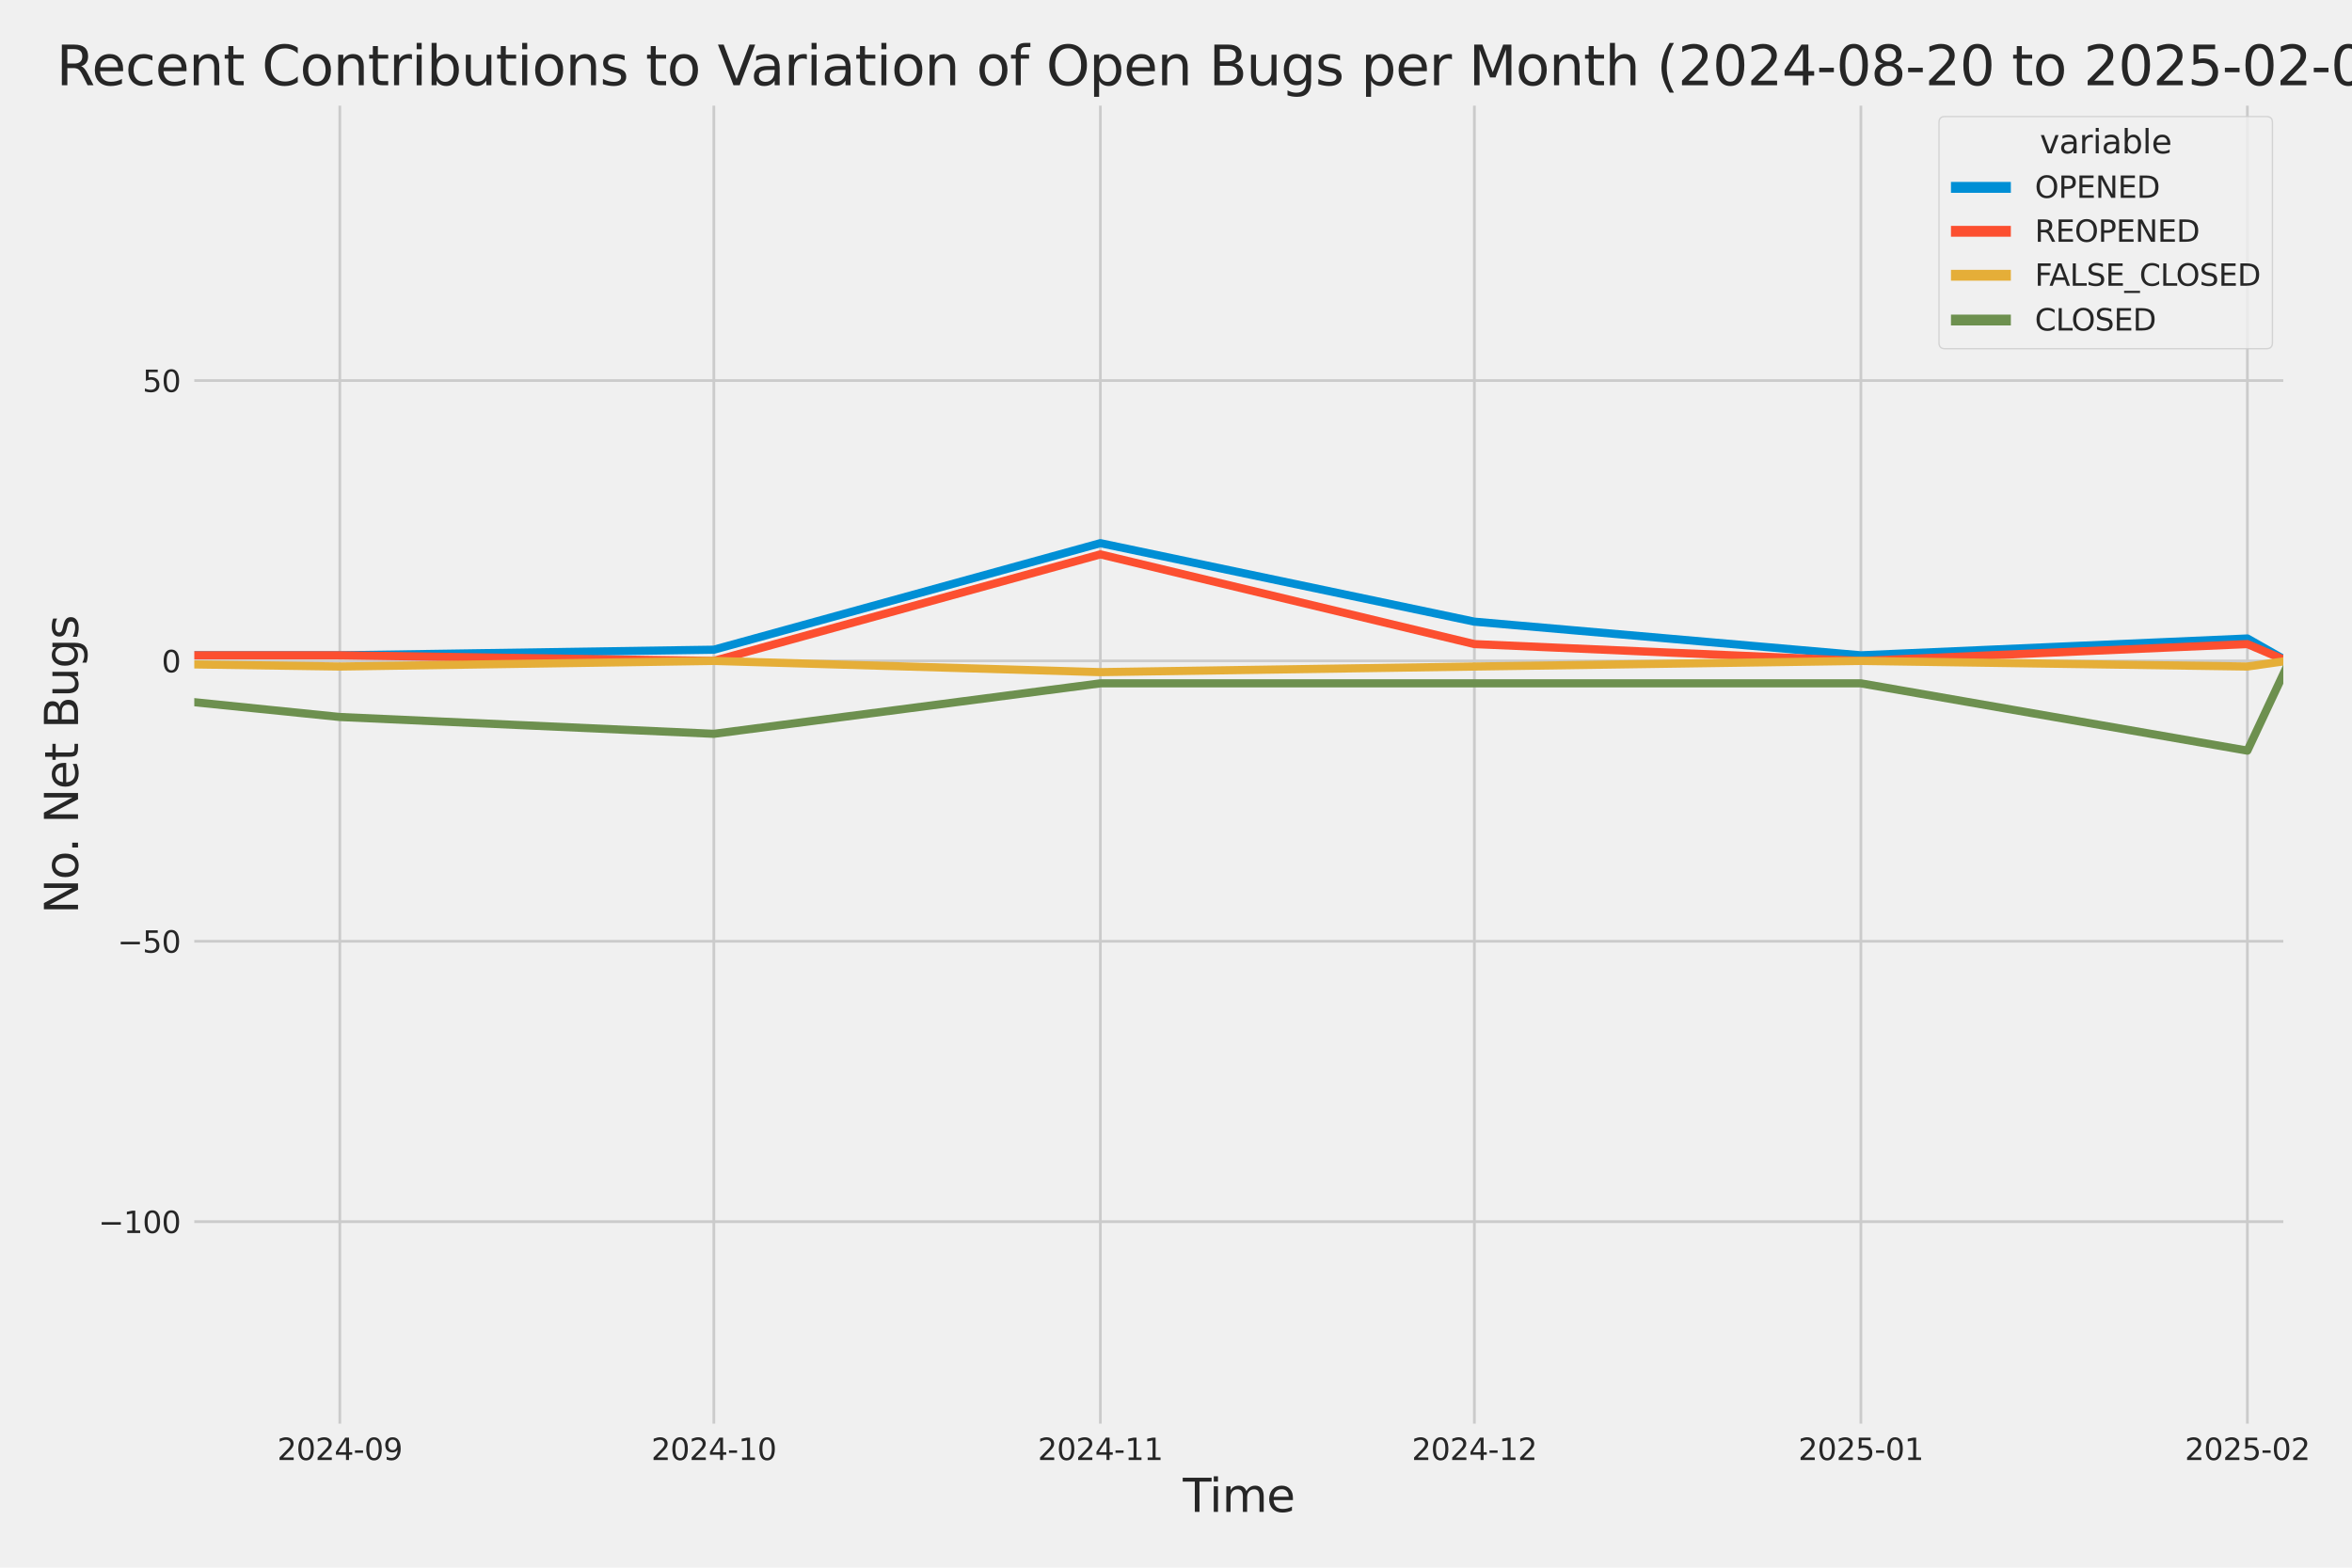 <?xml version="1.0" encoding="utf-8" standalone="no"?>
<!DOCTYPE svg PUBLIC "-//W3C//DTD SVG 1.1//EN"
  "http://www.w3.org/Graphics/SVG/1.1/DTD/svg11.dtd">
<svg xmlns:xlink="http://www.w3.org/1999/xlink" width="864pt" height="576pt" viewBox="0 0 864 576" xmlns="http://www.w3.org/2000/svg" version="1.1">
 <defs>
  <style type="text/css">*{stroke-linejoin: round; stroke-linecap: butt}</style>
 </defs>
 <g id="figure_1">
  <g id="patch_1">
   <path d="M 0 576 
L 864 576 
L 864 0 
L 0 0 
z
" style="fill: #f0f0f0"/>
  </g>
  <g id="axes_1">
   <g id="patch_2">
    <path d="M 69.87 524.58 
L 840.267 524.58 
L 840.267 37.32 
L 69.87 37.32 
z
" style="fill: #f0f0f0"/>
   </g>
   <g id="matplotlib.axis_1">
    <g id="xtick_1">
     <g id="line2d_1">
      <path d="M 124.83 524.58 
L 124.83 37.32 
" clip-path="url(#p8c0f8d5d2d)" style="fill: none; stroke: #cbcbcb"/>
     </g>
     <g id="text_1">
      <!-- 2024-09 -->
      <g style="fill: #262626" transform="translate(101.85 536.438)scale(0.11 -0.11)">
       <defs>
        <path id="DejaVuSans-32" d="M 1228 531 
L 3431 531 
L 3431 0 
L 469 0 
L 469 531 
Q 828 903 1448 1529 
Q 2069 2156 2228 2338 
Q 2531 2678 2651 2914 
Q 2772 3150 2772 3378 
Q 2772 3750 2511 3984 
Q 2250 4219 1831 4219 
Q 1534 4219 1204 4116 
Q 875 4013 500 3803 
L 500 4441 
Q 881 4594 1212 4672 
Q 1544 4750 1819 4750 
Q 2544 4750 2975 4387 
Q 3406 4025 3406 3419 
Q 3406 3131 3298 2873 
Q 3191 2616 2906 2266 
Q 2828 2175 2409 1742 
Q 1991 1309 1228 531 
z
" transform="scale(0.016)"/>
        <path id="DejaVuSans-30" d="M 2034 4250 
Q 1547 4250 1301 3770 
Q 1056 3291 1056 2328 
Q 1056 1369 1301 889 
Q 1547 409 2034 409 
Q 2525 409 2770 889 
Q 3016 1369 3016 2328 
Q 3016 3291 2770 3770 
Q 2525 4250 2034 4250 
z
M 2034 4750 
Q 2819 4750 3233 4129 
Q 3647 3509 3647 2328 
Q 3647 1150 3233 529 
Q 2819 -91 2034 -91 
Q 1250 -91 836 529 
Q 422 1150 422 2328 
Q 422 3509 836 4129 
Q 1250 4750 2034 4750 
z
" transform="scale(0.016)"/>
        <path id="DejaVuSans-34" d="M 2419 4116 
L 825 1625 
L 2419 1625 
L 2419 4116 
z
M 2253 4666 
L 3047 4666 
L 3047 1625 
L 3713 1625 
L 3713 1100 
L 3047 1100 
L 3047 0 
L 2419 0 
L 2419 1100 
L 313 1100 
L 313 1709 
L 2253 4666 
z
" transform="scale(0.016)"/>
        <path id="DejaVuSans-2d" d="M 313 2009 
L 1997 2009 
L 1997 1497 
L 313 1497 
L 313 2009 
z
" transform="scale(0.016)"/>
        <path id="DejaVuSans-39" d="M 703 97 
L 703 672 
Q 941 559 1184 500 
Q 1428 441 1663 441 
Q 2288 441 2617 861 
Q 2947 1281 2994 2138 
Q 2813 1869 2534 1725 
Q 2256 1581 1919 1581 
Q 1219 1581 811 2004 
Q 403 2428 403 3163 
Q 403 3881 828 4315 
Q 1253 4750 1959 4750 
Q 2769 4750 3195 4129 
Q 3622 3509 3622 2328 
Q 3622 1225 3098 567 
Q 2575 -91 1691 -91 
Q 1453 -91 1209 -44 
Q 966 3 703 97 
z
M 1959 2075 
Q 2384 2075 2632 2365 
Q 2881 2656 2881 3163 
Q 2881 3666 2632 3958 
Q 2384 4250 1959 4250 
Q 1534 4250 1286 3958 
Q 1038 3666 1038 3163 
Q 1038 2656 1286 2365 
Q 1534 2075 1959 2075 
z
" transform="scale(0.016)"/>
       </defs>
       <use xlink:href="#DejaVuSans-32"/>
       <use xlink:href="#DejaVuSans-30" x="63.623"/>
       <use xlink:href="#DejaVuSans-32" x="127.246"/>
       <use xlink:href="#DejaVuSans-34" x="190.869"/>
       <use xlink:href="#DejaVuSans-2d" x="254.492"/>
       <use xlink:href="#DejaVuSans-30" x="290.576"/>
       <use xlink:href="#DejaVuSans-39" x="354.199"/>
      </g>
     </g>
    </g>
    <g id="xtick_2">
     <g id="line2d_2">
      <path d="M 262.231 524.58 
L 262.231 37.32 
" clip-path="url(#p8c0f8d5d2d)" style="fill: none; stroke: #cbcbcb"/>
     </g>
     <g id="text_2">
      <!-- 2024-10 -->
      <g style="fill: #262626" transform="translate(239.25 536.438)scale(0.11 -0.11)">
       <defs>
        <path id="DejaVuSans-31" d="M 794 531 
L 1825 531 
L 1825 4091 
L 703 3866 
L 703 4441 
L 1819 4666 
L 2450 4666 
L 2450 531 
L 3481 531 
L 3481 0 
L 794 0 
L 794 531 
z
" transform="scale(0.016)"/>
       </defs>
       <use xlink:href="#DejaVuSans-32"/>
       <use xlink:href="#DejaVuSans-30" x="63.623"/>
       <use xlink:href="#DejaVuSans-32" x="127.246"/>
       <use xlink:href="#DejaVuSans-34" x="190.869"/>
       <use xlink:href="#DejaVuSans-2d" x="254.492"/>
       <use xlink:href="#DejaVuSans-31" x="290.576"/>
       <use xlink:href="#DejaVuSans-30" x="354.199"/>
      </g>
     </g>
    </g>
    <g id="xtick_3">
     <g id="line2d_3">
      <path d="M 404.211 524.58 
L 404.211 37.32 
" clip-path="url(#p8c0f8d5d2d)" style="fill: none; stroke: #cbcbcb"/>
     </g>
     <g id="text_3">
      <!-- 2024-11 -->
      <g style="fill: #262626" transform="translate(381.231 536.438)scale(0.11 -0.11)">
       <use xlink:href="#DejaVuSans-32"/>
       <use xlink:href="#DejaVuSans-30" x="63.623"/>
       <use xlink:href="#DejaVuSans-32" x="127.246"/>
       <use xlink:href="#DejaVuSans-34" x="190.869"/>
       <use xlink:href="#DejaVuSans-2d" x="254.492"/>
       <use xlink:href="#DejaVuSans-31" x="290.576"/>
       <use xlink:href="#DejaVuSans-31" x="354.199"/>
      </g>
     </g>
    </g>
    <g id="xtick_4">
     <g id="line2d_4">
      <path d="M 541.612 524.58 
L 541.612 37.32 
" clip-path="url(#p8c0f8d5d2d)" style="fill: none; stroke: #cbcbcb"/>
     </g>
     <g id="text_4">
      <!-- 2024-12 -->
      <g style="fill: #262626" transform="translate(518.631 536.438)scale(0.11 -0.11)">
       <use xlink:href="#DejaVuSans-32"/>
       <use xlink:href="#DejaVuSans-30" x="63.623"/>
       <use xlink:href="#DejaVuSans-32" x="127.246"/>
       <use xlink:href="#DejaVuSans-34" x="190.869"/>
       <use xlink:href="#DejaVuSans-2d" x="254.492"/>
       <use xlink:href="#DejaVuSans-31" x="290.576"/>
       <use xlink:href="#DejaVuSans-32" x="354.199"/>
      </g>
     </g>
    </g>
    <g id="xtick_5">
     <g id="line2d_5">
      <path d="M 683.592 524.58 
L 683.592 37.32 
" clip-path="url(#p8c0f8d5d2d)" style="fill: none; stroke: #cbcbcb"/>
     </g>
     <g id="text_5">
      <!-- 2025-01 -->
      <g style="fill: #262626" transform="translate(660.612 536.438)scale(0.11 -0.11)">
       <defs>
        <path id="DejaVuSans-35" d="M 691 4666 
L 3169 4666 
L 3169 4134 
L 1269 4134 
L 1269 2991 
Q 1406 3038 1543 3061 
Q 1681 3084 1819 3084 
Q 2600 3084 3056 2656 
Q 3513 2228 3513 1497 
Q 3513 744 3044 326 
Q 2575 -91 1722 -91 
Q 1428 -91 1123 -41 
Q 819 9 494 109 
L 494 744 
Q 775 591 1075 516 
Q 1375 441 1709 441 
Q 2250 441 2565 725 
Q 2881 1009 2881 1497 
Q 2881 1984 2565 2268 
Q 2250 2553 1709 2553 
Q 1456 2553 1204 2497 
Q 953 2441 691 2322 
L 691 4666 
z
" transform="scale(0.016)"/>
       </defs>
       <use xlink:href="#DejaVuSans-32"/>
       <use xlink:href="#DejaVuSans-30" x="63.623"/>
       <use xlink:href="#DejaVuSans-32" x="127.246"/>
       <use xlink:href="#DejaVuSans-35" x="190.869"/>
       <use xlink:href="#DejaVuSans-2d" x="254.492"/>
       <use xlink:href="#DejaVuSans-30" x="290.576"/>
       <use xlink:href="#DejaVuSans-31" x="354.199"/>
      </g>
     </g>
    </g>
    <g id="xtick_6">
     <g id="line2d_6">
      <path d="M 825.573 524.58 
L 825.573 37.32 
" clip-path="url(#p8c0f8d5d2d)" style="fill: none; stroke: #cbcbcb"/>
     </g>
     <g id="text_6">
      <!-- 2025-02 -->
      <g style="fill: #262626" transform="translate(802.592 536.438)scale(0.11 -0.11)">
       <use xlink:href="#DejaVuSans-32"/>
       <use xlink:href="#DejaVuSans-30" x="63.623"/>
       <use xlink:href="#DejaVuSans-32" x="127.246"/>
       <use xlink:href="#DejaVuSans-35" x="190.869"/>
       <use xlink:href="#DejaVuSans-2d" x="254.492"/>
       <use xlink:href="#DejaVuSans-30" x="290.576"/>
       <use xlink:href="#DejaVuSans-32" x="354.199"/>
      </g>
     </g>
    </g>
    <g id="text_7">
     <!-- Time -->
     <g style="fill: #262626" transform="translate(434.516 555.491)scale(0.168 -0.168)">
      <defs>
       <path id="DejaVuSans-54" d="M -19 4666 
L 3928 4666 
L 3928 4134 
L 2272 4134 
L 2272 0 
L 1638 0 
L 1638 4134 
L -19 4134 
L -19 4666 
z
" transform="scale(0.016)"/>
       <path id="DejaVuSans-69" d="M 603 3500 
L 1178 3500 
L 1178 0 
L 603 0 
L 603 3500 
z
M 603 4863 
L 1178 4863 
L 1178 4134 
L 603 4134 
L 603 4863 
z
" transform="scale(0.016)"/>
       <path id="DejaVuSans-6d" d="M 3328 2828 
Q 3544 3216 3844 3400 
Q 4144 3584 4550 3584 
Q 5097 3584 5394 3201 
Q 5691 2819 5691 2113 
L 5691 0 
L 5113 0 
L 5113 2094 
Q 5113 2597 4934 2840 
Q 4756 3084 4391 3084 
Q 3944 3084 3684 2787 
Q 3425 2491 3425 1978 
L 3425 0 
L 2847 0 
L 2847 2094 
Q 2847 2600 2669 2842 
Q 2491 3084 2119 3084 
Q 1678 3084 1418 2786 
Q 1159 2488 1159 1978 
L 1159 0 
L 581 0 
L 581 3500 
L 1159 3500 
L 1159 2956 
Q 1356 3278 1631 3431 
Q 1906 3584 2284 3584 
Q 2666 3584 2933 3390 
Q 3200 3197 3328 2828 
z
" transform="scale(0.016)"/>
       <path id="DejaVuSans-65" d="M 3597 1894 
L 3597 1613 
L 953 1613 
Q 991 1019 1311 708 
Q 1631 397 2203 397 
Q 2534 397 2845 478 
Q 3156 559 3463 722 
L 3463 178 
Q 3153 47 2828 -22 
Q 2503 -91 2169 -91 
Q 1331 -91 842 396 
Q 353 884 353 1716 
Q 353 2575 817 3079 
Q 1281 3584 2069 3584 
Q 2775 3584 3186 3129 
Q 3597 2675 3597 1894 
z
M 3022 2063 
Q 3016 2534 2758 2815 
Q 2500 3097 2075 3097 
Q 1594 3097 1305 2825 
Q 1016 2553 972 2059 
L 3022 2063 
z
" transform="scale(0.016)"/>
      </defs>
      <use xlink:href="#DejaVuSans-54"/>
      <use xlink:href="#DejaVuSans-69" x="57.959"/>
      <use xlink:href="#DejaVuSans-6d" x="85.742"/>
      <use xlink:href="#DejaVuSans-65" x="183.154"/>
     </g>
    </g>
   </g>
   <g id="matplotlib.axis_2">
    <g id="ytick_1">
     <g id="line2d_7">
      <path d="M 69.87 448.864 
L 840.267 448.864 
" clip-path="url(#p8c0f8d5d2d)" style="fill: none; stroke: #cbcbcb"/>
     </g>
     <g id="text_8">
      <!-- −100 -->
      <g style="fill: #262626" transform="translate(36.156 453.043)scale(0.11 -0.11)">
       <defs>
        <path id="DejaVuSans-2212" d="M 678 2272 
L 4684 2272 
L 4684 1741 
L 678 1741 
L 678 2272 
z
" transform="scale(0.016)"/>
       </defs>
       <use xlink:href="#DejaVuSans-2212"/>
       <use xlink:href="#DejaVuSans-31" x="83.789"/>
       <use xlink:href="#DejaVuSans-30" x="147.412"/>
       <use xlink:href="#DejaVuSans-30" x="211.035"/>
      </g>
     </g>
    </g>
    <g id="ytick_2">
     <g id="line2d_8">
      <path d="M 69.87 345.849 
L 840.267 345.849 
" clip-path="url(#p8c0f8d5d2d)" style="fill: none; stroke: #cbcbcb"/>
     </g>
     <g id="text_9">
      <!-- −50 -->
      <g style="fill: #262626" transform="translate(43.155 350.028)scale(0.11 -0.11)">
       <use xlink:href="#DejaVuSans-2212"/>
       <use xlink:href="#DejaVuSans-35" x="83.789"/>
       <use xlink:href="#DejaVuSans-30" x="147.412"/>
      </g>
     </g>
    </g>
    <g id="ytick_3">
     <g id="line2d_9">
      <path d="M 69.87 242.835 
L 840.267 242.835 
" clip-path="url(#p8c0f8d5d2d)" style="fill: none; stroke: #cbcbcb"/>
     </g>
     <g id="text_10">
      <!-- 0 -->
      <g style="fill: #262626" transform="translate(59.371 247.014)scale(0.11 -0.11)">
       <use xlink:href="#DejaVuSans-30"/>
      </g>
     </g>
    </g>
    <g id="ytick_4">
     <g id="line2d_10">
      <path d="M 69.87 139.82 
L 840.267 139.82 
" clip-path="url(#p8c0f8d5d2d)" style="fill: none; stroke: #cbcbcb"/>
     </g>
     <g id="text_11">
      <!-- 50 -->
      <g style="fill: #262626" transform="translate(52.373 143.999)scale(0.11 -0.11)">
       <use xlink:href="#DejaVuSans-35"/>
       <use xlink:href="#DejaVuSans-30" x="63.623"/>
      </g>
     </g>
    </g>
    <g id="text_12">
     <!-- No. Net Bugs -->
     <g style="fill: #262626" transform="translate(28.662 335.777)rotate(-90)scale(0.168 -0.168)">
      <defs>
       <path id="DejaVuSans-4e" d="M 628 4666 
L 1478 4666 
L 3547 763 
L 3547 4666 
L 4159 4666 
L 4159 0 
L 3309 0 
L 1241 3903 
L 1241 0 
L 628 0 
L 628 4666 
z
" transform="scale(0.016)"/>
       <path id="DejaVuSans-6f" d="M 1959 3097 
Q 1497 3097 1228 2736 
Q 959 2375 959 1747 
Q 959 1119 1226 758 
Q 1494 397 1959 397 
Q 2419 397 2687 759 
Q 2956 1122 2956 1747 
Q 2956 2369 2687 2733 
Q 2419 3097 1959 3097 
z
M 1959 3584 
Q 2709 3584 3137 3096 
Q 3566 2609 3566 1747 
Q 3566 888 3137 398 
Q 2709 -91 1959 -91 
Q 1206 -91 779 398 
Q 353 888 353 1747 
Q 353 2609 779 3096 
Q 1206 3584 1959 3584 
z
" transform="scale(0.016)"/>
       <path id="DejaVuSans-2e" d="M 684 794 
L 1344 794 
L 1344 0 
L 684 0 
L 684 794 
z
" transform="scale(0.016)"/>
       <path id="DejaVuSans-20" transform="scale(0.016)"/>
       <path id="DejaVuSans-74" d="M 1172 4494 
L 1172 3500 
L 2356 3500 
L 2356 3053 
L 1172 3053 
L 1172 1153 
Q 1172 725 1289 603 
Q 1406 481 1766 481 
L 2356 481 
L 2356 0 
L 1766 0 
Q 1100 0 847 248 
Q 594 497 594 1153 
L 594 3053 
L 172 3053 
L 172 3500 
L 594 3500 
L 594 4494 
L 1172 4494 
z
" transform="scale(0.016)"/>
       <path id="DejaVuSans-42" d="M 1259 2228 
L 1259 519 
L 2272 519 
Q 2781 519 3026 730 
Q 3272 941 3272 1375 
Q 3272 1813 3026 2020 
Q 2781 2228 2272 2228 
L 1259 2228 
z
M 1259 4147 
L 1259 2741 
L 2194 2741 
Q 2656 2741 2882 2914 
Q 3109 3088 3109 3444 
Q 3109 3797 2882 3972 
Q 2656 4147 2194 4147 
L 1259 4147 
z
M 628 4666 
L 2241 4666 
Q 2963 4666 3353 4366 
Q 3744 4066 3744 3513 
Q 3744 3084 3544 2831 
Q 3344 2578 2956 2516 
Q 3422 2416 3680 2098 
Q 3938 1781 3938 1306 
Q 3938 681 3513 340 
Q 3088 0 2303 0 
L 628 0 
L 628 4666 
z
" transform="scale(0.016)"/>
       <path id="DejaVuSans-75" d="M 544 1381 
L 544 3500 
L 1119 3500 
L 1119 1403 
Q 1119 906 1312 657 
Q 1506 409 1894 409 
Q 2359 409 2629 706 
Q 2900 1003 2900 1516 
L 2900 3500 
L 3475 3500 
L 3475 0 
L 2900 0 
L 2900 538 
Q 2691 219 2414 64 
Q 2138 -91 1772 -91 
Q 1169 -91 856 284 
Q 544 659 544 1381 
z
M 1991 3584 
L 1991 3584 
z
" transform="scale(0.016)"/>
       <path id="DejaVuSans-67" d="M 2906 1791 
Q 2906 2416 2648 2759 
Q 2391 3103 1925 3103 
Q 1463 3103 1205 2759 
Q 947 2416 947 1791 
Q 947 1169 1205 825 
Q 1463 481 1925 481 
Q 2391 481 2648 825 
Q 2906 1169 2906 1791 
z
M 3481 434 
Q 3481 -459 3084 -895 
Q 2688 -1331 1869 -1331 
Q 1566 -1331 1297 -1286 
Q 1028 -1241 775 -1147 
L 775 -588 
Q 1028 -725 1275 -790 
Q 1522 -856 1778 -856 
Q 2344 -856 2625 -561 
Q 2906 -266 2906 331 
L 2906 616 
Q 2728 306 2450 153 
Q 2172 0 1784 0 
Q 1141 0 747 490 
Q 353 981 353 1791 
Q 353 2603 747 3093 
Q 1141 3584 1784 3584 
Q 2172 3584 2450 3431 
Q 2728 3278 2906 2969 
L 2906 3500 
L 3481 3500 
L 3481 434 
z
" transform="scale(0.016)"/>
       <path id="DejaVuSans-73" d="M 2834 3397 
L 2834 2853 
Q 2591 2978 2328 3040 
Q 2066 3103 1784 3103 
Q 1356 3103 1142 2972 
Q 928 2841 928 2578 
Q 928 2378 1081 2264 
Q 1234 2150 1697 2047 
L 1894 2003 
Q 2506 1872 2764 1633 
Q 3022 1394 3022 966 
Q 3022 478 2636 193 
Q 2250 -91 1575 -91 
Q 1294 -91 989 -36 
Q 684 19 347 128 
L 347 722 
Q 666 556 975 473 
Q 1284 391 1588 391 
Q 1994 391 2212 530 
Q 2431 669 2431 922 
Q 2431 1156 2273 1281 
Q 2116 1406 1581 1522 
L 1381 1569 
Q 847 1681 609 1914 
Q 372 2147 372 2553 
Q 372 3047 722 3315 
Q 1072 3584 1716 3584 
Q 2034 3584 2315 3537 
Q 2597 3491 2834 3397 
z
" transform="scale(0.016)"/>
      </defs>
      <use xlink:href="#DejaVuSans-4e"/>
      <use xlink:href="#DejaVuSans-6f" x="74.805"/>
      <use xlink:href="#DejaVuSans-2e" x="134.236"/>
      <use xlink:href="#DejaVuSans-20" x="166.023"/>
      <use xlink:href="#DejaVuSans-4e" x="197.811"/>
      <use xlink:href="#DejaVuSans-65" x="272.615"/>
      <use xlink:href="#DejaVuSans-74" x="334.139"/>
      <use xlink:href="#DejaVuSans-20" x="373.348"/>
      <use xlink:href="#DejaVuSans-42" x="405.135"/>
      <use xlink:href="#DejaVuSans-75" x="473.738"/>
      <use xlink:href="#DejaVuSans-67" x="537.117"/>
      <use xlink:href="#DejaVuSans-73" x="600.594"/>
     </g>
    </g>
   </g>
   <g id="PolyCollection_1">
    <path d="M -13679.344 228.412 
L -13679.344 228.412 
L -13541.944 226.352 
L -13399.963 230.473 
L -13257.983 238.714 
L -13120.582 162.483 
L -12978.602 189.267 
L -12841.201 185.146 
L -12699.22 213.99 
L -12557.24 121.277 
L -12428.999 207.809 
L -12287.019 185.146 
L -12149.618 205.749 
L -12007.638 189.267 
L -11870.237 172.784 
L -11728.257 220.171 
L -11586.276 218.111 
L -11448.876 224.292 
L -11306.895 98.614 
L -11169.494 176.905 
L -11027.514 220.171 
L -10885.533 224.292 
L -10757.293 226.352 
L -10615.312 230.473 
L -10477.912 211.93 
L -10335.931 213.99 
L -10198.531 216.051 
L -10056.55 220.171 
L -9914.569 216.051 
L -9777.169 230.473 
L -9635.188 170.724 
L -9497.788 183.086 
L -9355.807 216.051 
L -9213.827 230.473 
L -9085.586 203.689 
L -8943.606 201.629 
L -8806.205 193.387 
L -8664.225 148.061 
L -8526.824 98.614 
L -8384.843 193.387 
L -8242.863 191.327 
L -8105.462 203.689 
L -7963.482 205.749 
L -7826.081 158.362 
L -7684.101 84.192 
L -7542.12 197.508 
L -7409.3 209.87 
L -7267.319 183.086 
L -7129.918 226.352 
L -6987.938 176.905 
L -6850.537 183.086 
L -6708.557 110.976 
L -6566.576 199.568 
L -6429.176 150.121 
L -6287.195 168.664 
L -6149.795 181.026 
L -6007.814 59.468 
L -5865.833 164.543 
L -5737.593 178.965 
L -5595.612 158.362 
L -5458.212 172.784 
L -5316.231 170.724 
L -5178.831 172.784 
L -5036.85 166.604 
L -4894.87 185.146 
L -4757.469 178.965 
L -4615.489 139.82 
L -4478.088 61.528 
L -4336.107 187.207 
L -4194.127 172.784 
L -4065.886 205.749 
L -3923.906 92.433 
L -3786.505 106.855 
L -3644.525 170.724 
L -3507.124 127.458 
L -3365.144 160.423 
L -3223.163 185.146 
L -3085.763 187.207 
L -2943.782 205.749 
L -2806.381 209.87 
L -2664.401 226.352 
L -2522.42 216.051 
L -2394.18 220.171 
L -2252.199 216.051 
L -2114.799 220.171 
L -1972.818 220.171 
L -1835.418 205.749 
L -1693.437 218.111 
L -1551.456 228.412 
L -1414.056 236.654 
L -1272.075 222.232 
L -1134.675 197.508 
L -992.694 213.99 
L -850.714 238.714 
L -717.893 242.835 
L -575.913 187.207 
L -438.512 228.412 
L -296.531 193.387 
L -159.131 230.473 
L -17.15 240.774 
L 124.83 240.774 
L 262.231 238.714 
L 404.211 199.568 
L 541.612 228.412 
L 683.592 240.774 
L 825.573 234.593 
L 825.573 234.593 
L 825.573 234.593 
L 683.592 240.774 
L 541.612 228.412 
L 404.211 199.568 
L 262.231 238.714 
L 124.83 240.774 
L -17.15 240.774 
L -159.131 230.473 
L -296.531 193.387 
L -438.512 228.412 
L -575.913 187.207 
L -717.893 242.835 
L -850.714 238.714 
L -992.694 213.99 
L -1134.675 197.508 
L -1272.075 222.232 
L -1414.056 236.654 
L -1551.456 228.412 
L -1693.437 218.111 
L -1835.418 205.749 
L -1972.818 220.171 
L -2114.799 220.171 
L -2252.199 216.051 
L -2394.18 220.171 
L -2522.42 216.051 
L -2664.401 226.352 
L -2806.381 209.87 
L -2943.782 205.749 
L -3085.763 187.207 
L -3223.163 185.146 
L -3365.144 160.423 
L -3507.124 127.458 
L -3644.525 170.724 
L -3786.505 106.855 
L -3923.906 92.433 
L -4065.886 205.749 
L -4194.127 172.784 
L -4336.107 187.207 
L -4478.088 61.528 
L -4615.489 139.82 
L -4757.469 178.965 
L -4894.87 185.146 
L -5036.85 166.604 
L -5178.831 172.784 
L -5316.231 170.724 
L -5458.212 172.784 
L -5595.612 158.362 
L -5737.593 178.965 
L -5865.833 164.543 
L -6007.814 59.468 
L -6149.795 181.026 
L -6287.195 168.664 
L -6429.176 150.121 
L -6566.576 199.568 
L -6708.557 110.976 
L -6850.537 183.086 
L -6987.938 176.905 
L -7129.918 226.352 
L -7267.319 183.086 
L -7409.3 209.87 
L -7542.12 197.508 
L -7684.101 84.192 
L -7826.081 158.362 
L -7963.482 205.749 
L -8105.462 203.689 
L -8242.863 191.327 
L -8384.843 193.387 
L -8526.824 98.614 
L -8664.225 148.061 
L -8806.205 193.387 
L -8943.606 201.629 
L -9085.586 203.689 
L -9213.827 230.473 
L -9355.807 216.051 
L -9497.788 183.086 
L -9635.188 170.724 
L -9777.169 230.473 
L -9914.569 216.051 
L -10056.55 220.171 
L -10198.531 216.051 
L -10335.931 213.99 
L -10477.912 211.93 
L -10615.312 230.473 
L -10757.293 226.352 
L -10885.533 224.292 
L -11027.514 220.171 
L -11169.494 176.905 
L -11306.895 98.614 
L -11448.876 224.292 
L -11586.276 218.111 
L -11728.257 220.171 
L -11870.237 172.784 
L -12007.638 189.267 
L -12149.618 205.749 
L -12287.019 185.146 
L -12428.999 207.809 
L -12557.24 121.277 
L -12699.22 213.99 
L -12841.201 185.146 
L -12978.602 189.267 
L -13120.582 162.483 
L -13257.983 238.714 
L -13399.963 230.473 
L -13541.944 226.352 
L -13679.344 228.412 
z
" clip-path="url(#p8c0f8d5d2d)" style="fill: #008fd5; fill-opacity: 0.2; stroke: #008fd5; stroke-opacity: 0.2; stroke-width: 0.5"/>
   </g>
   <g id="PolyCollection_2">
    <path d="M -13679.344 242.835 
L -13679.344 242.835 
L -13541.944 242.835 
L -13399.963 242.835 
L -13257.983 242.835 
L -13120.582 242.835 
L -12978.602 236.654 
L -12841.201 242.835 
L -12699.22 242.835 
L -12557.24 236.654 
L -12428.999 242.835 
L -12287.019 242.835 
L -12149.618 238.714 
L -12007.638 242.835 
L -11870.237 240.774 
L -11728.257 242.835 
L -11586.276 238.714 
L -11448.876 240.774 
L -11306.895 207.809 
L -11169.494 230.473 
L -11027.514 242.835 
L -10885.533 242.835 
L -10757.293 242.835 
L -10615.312 242.835 
L -10477.912 242.835 
L -10335.931 240.774 
L -10198.531 242.835 
L -10056.55 242.835 
L -9914.569 238.714 
L -9777.169 238.714 
L -9635.188 242.835 
L -9497.788 242.835 
L -9355.807 238.714 
L -9213.827 242.835 
L -9085.586 236.654 
L -8943.606 242.835 
L -8806.205 242.835 
L -8664.225 230.473 
L -8526.824 218.111 
L -8384.843 238.714 
L -8242.863 240.774 
L -8105.462 240.774 
L -7963.482 232.533 
L -7826.081 238.714 
L -7684.101 224.292 
L -7542.12 242.835 
L -7409.3 242.835 
L -7267.319 240.774 
L -7129.918 242.835 
L -6987.938 242.835 
L -6850.537 238.714 
L -6708.557 236.654 
L -6566.576 238.714 
L -6429.176 242.835 
L -6287.195 234.593 
L -6149.795 232.533 
L -6007.814 240.774 
L -5865.833 234.593 
L -5737.593 232.533 
L -5595.612 218.111 
L -5458.212 224.292 
L -5316.231 240.774 
L -5178.831 240.774 
L -5036.85 236.654 
L -4894.87 234.593 
L -4757.469 242.835 
L -4615.489 213.99 
L -4478.088 242.835 
L -4336.107 216.051 
L -4194.127 240.774 
L -4065.886 234.593 
L -3923.906 234.593 
L -3786.505 232.533 
L -3644.525 242.835 
L -3507.124 201.629 
L -3365.144 230.473 
L -3223.163 232.533 
L -3085.763 224.292 
L -2943.782 226.352 
L -2806.381 224.292 
L -2664.401 240.774 
L -2522.42 232.533 
L -2394.18 238.714 
L -2252.199 230.473 
L -2114.799 242.835 
L -1972.818 234.593 
L -1835.418 240.774 
L -1693.437 242.835 
L -1551.456 242.835 
L -1414.056 242.835 
L -1272.075 242.835 
L -1134.675 242.835 
L -992.694 242.835 
L -850.714 242.835 
L -717.893 242.835 
L -575.913 242.835 
L -438.512 238.714 
L -296.531 203.689 
L -159.131 232.533 
L -17.15 240.774 
L 124.83 240.774 
L 262.231 242.835 
L 404.211 203.689 
L 541.612 236.654 
L 683.592 242.835 
L 825.573 236.654 
L 825.573 236.654 
L 825.573 236.654 
L 683.592 242.835 
L 541.612 236.654 
L 404.211 203.689 
L 262.231 242.835 
L 124.83 240.774 
L -17.15 240.774 
L -159.131 232.533 
L -296.531 203.689 
L -438.512 238.714 
L -575.913 242.835 
L -717.893 242.835 
L -850.714 242.835 
L -992.694 242.835 
L -1134.675 242.835 
L -1272.075 242.835 
L -1414.056 242.835 
L -1551.456 242.835 
L -1693.437 242.835 
L -1835.418 240.774 
L -1972.818 234.593 
L -2114.799 242.835 
L -2252.199 230.473 
L -2394.18 238.714 
L -2522.42 232.533 
L -2664.401 240.774 
L -2806.381 224.292 
L -2943.782 226.352 
L -3085.763 224.292 
L -3223.163 232.533 
L -3365.144 230.473 
L -3507.124 201.629 
L -3644.525 242.835 
L -3786.505 232.533 
L -3923.906 234.593 
L -4065.886 234.593 
L -4194.127 240.774 
L -4336.107 216.051 
L -4478.088 242.835 
L -4615.489 213.99 
L -4757.469 242.835 
L -4894.87 234.593 
L -5036.85 236.654 
L -5178.831 240.774 
L -5316.231 240.774 
L -5458.212 224.292 
L -5595.612 218.111 
L -5737.593 232.533 
L -5865.833 234.593 
L -6007.814 240.774 
L -6149.795 232.533 
L -6287.195 234.593 
L -6429.176 242.835 
L -6566.576 238.714 
L -6708.557 236.654 
L -6850.537 238.714 
L -6987.938 242.835 
L -7129.918 242.835 
L -7267.319 240.774 
L -7409.3 242.835 
L -7542.12 242.835 
L -7684.101 224.292 
L -7826.081 238.714 
L -7963.482 232.533 
L -8105.462 240.774 
L -8242.863 240.774 
L -8384.843 238.714 
L -8526.824 218.111 
L -8664.225 230.473 
L -8806.205 242.835 
L -8943.606 242.835 
L -9085.586 236.654 
L -9213.827 242.835 
L -9355.807 238.714 
L -9497.788 242.835 
L -9635.188 242.835 
L -9777.169 238.714 
L -9914.569 238.714 
L -10056.55 242.835 
L -10198.531 242.835 
L -10335.931 240.774 
L -10477.912 242.835 
L -10615.312 242.835 
L -10757.293 242.835 
L -10885.533 242.835 
L -11027.514 242.835 
L -11169.494 230.473 
L -11306.895 207.809 
L -11448.876 240.774 
L -11586.276 238.714 
L -11728.257 242.835 
L -11870.237 240.774 
L -12007.638 242.835 
L -12149.618 238.714 
L -12287.019 242.835 
L -12428.999 242.835 
L -12557.24 236.654 
L -12699.22 242.835 
L -12841.201 242.835 
L -12978.602 236.654 
L -13120.582 242.835 
L -13257.983 242.835 
L -13399.963 242.835 
L -13541.944 242.835 
L -13679.344 242.835 
z
" clip-path="url(#p8c0f8d5d2d)" style="fill: #fc4f30; fill-opacity: 0.2; stroke: #fc4f30; stroke-opacity: 0.2; stroke-width: 0.5"/>
   </g>
   <g id="PolyCollection_3">
    <path d="M -13679.344 242.835 
L -13679.344 242.835 
L -13541.944 242.835 
L -13399.963 242.835 
L -13257.983 242.835 
L -13120.582 242.835 
L -12978.602 246.955 
L -12841.201 242.835 
L -12699.22 242.835 
L -12557.24 246.955 
L -12428.999 242.835 
L -12287.019 242.835 
L -12149.618 246.955 
L -12007.638 242.835 
L -11870.237 242.835 
L -11728.257 242.835 
L -11586.276 244.895 
L -11448.876 244.895 
L -11306.895 269.618 
L -11169.494 246.955 
L -11027.514 242.835 
L -10885.533 242.835 
L -10757.293 242.835 
L -10615.312 242.835 
L -10477.912 242.835 
L -10335.931 244.895 
L -10198.531 242.835 
L -10056.55 242.835 
L -9914.569 244.895 
L -9777.169 244.895 
L -9635.188 242.835 
L -9497.788 242.835 
L -9355.807 242.835 
L -9213.827 242.835 
L -9085.586 246.955 
L -8943.606 242.835 
L -8806.205 242.835 
L -8664.225 251.076 
L -8526.824 265.498 
L -8384.843 246.955 
L -8242.863 244.895 
L -8105.462 242.835 
L -7963.482 246.955 
L -7826.081 246.955 
L -7684.101 257.257 
L -7542.12 242.835 
L -7409.3 242.835 
L -7267.319 244.895 
L -7129.918 242.835 
L -6987.938 242.835 
L -6850.537 242.835 
L -6708.557 249.015 
L -6566.576 244.895 
L -6429.176 242.835 
L -6287.195 249.015 
L -6149.795 242.835 
L -6007.814 244.895 
L -5865.833 246.955 
L -5737.593 251.076 
L -5595.612 255.196 
L -5458.212 255.196 
L -5316.231 244.895 
L -5178.831 244.895 
L -5036.85 246.955 
L -4894.87 244.895 
L -4757.469 242.835 
L -4615.489 257.257 
L -4478.088 242.835 
L -4336.107 253.136 
L -4194.127 244.895 
L -4065.886 251.076 
L -3923.906 246.955 
L -3786.505 246.955 
L -3644.525 242.835 
L -3507.124 281.98 
L -3365.144 249.015 
L -3223.163 249.015 
L -3085.763 251.076 
L -2943.782 246.955 
L -2806.381 257.257 
L -2664.401 244.895 
L -2522.42 244.895 
L -2394.18 242.835 
L -2252.199 251.076 
L -2114.799 242.835 
L -1972.818 244.895 
L -1835.418 242.835 
L -1693.437 242.835 
L -1551.456 242.835 
L -1414.056 242.835 
L -1272.075 242.835 
L -1134.675 242.835 
L -992.694 242.835 
L -850.714 242.835 
L -717.893 242.835 
L -575.913 242.835 
L -438.512 246.955 
L -296.531 246.955 
L -159.131 244.895 
L -17.15 242.835 
L 124.83 244.895 
L 262.231 242.835 
L 404.211 246.955 
L 541.612 244.895 
L 683.592 242.835 
L 825.573 244.895 
L 825.573 244.895 
L 825.573 244.895 
L 683.592 242.835 
L 541.612 244.895 
L 404.211 246.955 
L 262.231 242.835 
L 124.83 244.895 
L -17.15 242.835 
L -159.131 244.895 
L -296.531 246.955 
L -438.512 246.955 
L -575.913 242.835 
L -717.893 242.835 
L -850.714 242.835 
L -992.694 242.835 
L -1134.675 242.835 
L -1272.075 242.835 
L -1414.056 242.835 
L -1551.456 242.835 
L -1693.437 242.835 
L -1835.418 242.835 
L -1972.818 244.895 
L -2114.799 242.835 
L -2252.199 251.076 
L -2394.18 242.835 
L -2522.42 244.895 
L -2664.401 244.895 
L -2806.381 257.257 
L -2943.782 246.955 
L -3085.763 251.076 
L -3223.163 249.015 
L -3365.144 249.015 
L -3507.124 281.98 
L -3644.525 242.835 
L -3786.505 246.955 
L -3923.906 246.955 
L -4065.886 251.076 
L -4194.127 244.895 
L -4336.107 253.136 
L -4478.088 242.835 
L -4615.489 257.257 
L -4757.469 242.835 
L -4894.87 244.895 
L -5036.85 246.955 
L -5178.831 244.895 
L -5316.231 244.895 
L -5458.212 255.196 
L -5595.612 255.196 
L -5737.593 251.076 
L -5865.833 246.955 
L -6007.814 244.895 
L -6149.795 242.835 
L -6287.195 249.015 
L -6429.176 242.835 
L -6566.576 244.895 
L -6708.557 249.015 
L -6850.537 242.835 
L -6987.938 242.835 
L -7129.918 242.835 
L -7267.319 244.895 
L -7409.3 242.835 
L -7542.12 242.835 
L -7684.101 257.257 
L -7826.081 246.955 
L -7963.482 246.955 
L -8105.462 242.835 
L -8242.863 244.895 
L -8384.843 246.955 
L -8526.824 265.498 
L -8664.225 251.076 
L -8806.205 242.835 
L -8943.606 242.835 
L -9085.586 246.955 
L -9213.827 242.835 
L -9355.807 242.835 
L -9497.788 242.835 
L -9635.188 242.835 
L -9777.169 244.895 
L -9914.569 244.895 
L -10056.55 242.835 
L -10198.531 242.835 
L -10335.931 244.895 
L -10477.912 242.835 
L -10615.312 242.835 
L -10757.293 242.835 
L -10885.533 242.835 
L -11027.514 242.835 
L -11169.494 246.955 
L -11306.895 269.618 
L -11448.876 244.895 
L -11586.276 244.895 
L -11728.257 242.835 
L -11870.237 242.835 
L -12007.638 242.835 
L -12149.618 246.955 
L -12287.019 242.835 
L -12428.999 242.835 
L -12557.24 246.955 
L -12699.22 242.835 
L -12841.201 242.835 
L -12978.602 246.955 
L -13120.582 242.835 
L -13257.983 242.835 
L -13399.963 242.835 
L -13541.944 242.835 
L -13679.344 242.835 
z
" clip-path="url(#p8c0f8d5d2d)" style="fill: #e5ae38; fill-opacity: 0.2; stroke: #e5ae38; stroke-opacity: 0.2; stroke-width: 0.5"/>
   </g>
   <g id="PolyCollection_4">
    <path d="M -13679.344 249.015 
L -13679.344 249.015 
L -13541.944 259.317 
L -13399.963 246.955 
L -13257.983 242.835 
L -13120.582 288.161 
L -12978.602 300.523 
L -12841.201 265.498 
L -12699.22 269.618 
L -12557.24 331.427 
L -12428.999 290.221 
L -12287.019 312.885 
L -12149.618 277.86 
L -12007.638 298.463 
L -11870.237 284.04 
L -11728.257 255.196 
L -11586.276 253.136 
L -11448.876 253.136 
L -11306.895 407.658 
L -11169.494 261.377 
L -11027.514 255.196 
L -10885.533 244.895 
L -10757.293 249.015 
L -10615.312 244.895 
L -10477.912 358.211 
L -10335.931 255.196 
L -10198.531 249.015 
L -10056.55 249.015 
L -9914.569 269.618 
L -9777.169 257.257 
L -9635.188 263.437 
L -9497.788 294.342 
L -9355.807 257.257 
L -9213.827 261.377 
L -9085.586 281.98 
L -8943.606 263.437 
L -8806.205 265.498 
L -8664.225 306.704 
L -8526.824 420.02 
L -8384.843 310.824 
L -8242.863 296.402 
L -8105.462 259.317 
L -7963.482 265.498 
L -7826.081 341.729 
L -7684.101 422.08 
L -7542.12 269.618 
L -7409.3 279.92 
L -7267.319 277.86 
L -7129.918 288.161 
L -6987.938 306.704 
L -6850.537 395.296 
L -6708.557 347.91 
L -6566.576 261.377 
L -6429.176 308.764 
L -6287.195 380.874 
L -6149.795 269.618 
L -6007.814 284.04 
L -5865.833 325.246 
L -5737.593 308.764 
L -5595.612 302.583 
L -5458.212 339.668 
L -5316.231 296.402 
L -5178.831 413.839 
L -5036.85 312.885 
L -4894.87 360.271 
L -4757.469 310.824 
L -4615.489 308.764 
L -4478.088 436.502 
L -4336.107 319.065 
L -4194.127 308.764 
L -4065.886 277.86 
L -3923.906 319.065 
L -3786.505 317.005 
L -3644.525 387.055 
L -3507.124 502.432 
L -3365.144 286.101 
L -3223.163 319.065 
L -3085.763 335.548 
L -2943.782 267.558 
L -2806.381 308.764 
L -2664.401 298.463 
L -2522.42 279.92 
L -2394.18 261.377 
L -2252.199 277.86 
L -2114.799 246.955 
L -1972.818 251.076 
L -1835.418 275.799 
L -1693.437 277.86 
L -1551.456 257.257 
L -1414.056 246.955 
L -1272.075 246.955 
L -1134.675 281.98 
L -992.694 242.835 
L -850.714 253.136 
L -717.893 255.196 
L -575.913 267.558 
L -438.512 343.789 
L -296.531 263.437 
L -159.131 317.005 
L -17.15 249.015 
L 124.83 263.437 
L 262.231 269.618 
L 404.211 251.076 
L 541.612 251.076 
L 683.592 251.076 
L 825.573 275.799 
L 825.573 275.799 
L 825.573 275.799 
L 683.592 251.076 
L 541.612 251.076 
L 404.211 251.076 
L 262.231 269.618 
L 124.83 263.437 
L -17.15 249.015 
L -159.131 317.005 
L -296.531 263.437 
L -438.512 343.789 
L -575.913 267.558 
L -717.893 255.196 
L -850.714 253.136 
L -992.694 242.835 
L -1134.675 281.98 
L -1272.075 246.955 
L -1414.056 246.955 
L -1551.456 257.257 
L -1693.437 277.86 
L -1835.418 275.799 
L -1972.818 251.076 
L -2114.799 246.955 
L -2252.199 277.86 
L -2394.18 261.377 
L -2522.42 279.92 
L -2664.401 298.463 
L -2806.381 308.764 
L -2943.782 267.558 
L -3085.763 335.548 
L -3223.163 319.065 
L -3365.144 286.101 
L -3507.124 502.432 
L -3644.525 387.055 
L -3786.505 317.005 
L -3923.906 319.065 
L -4065.886 277.86 
L -4194.127 308.764 
L -4336.107 319.065 
L -4478.088 436.502 
L -4615.489 308.764 
L -4757.469 310.824 
L -4894.87 360.271 
L -5036.85 312.885 
L -5178.831 413.839 
L -5316.231 296.402 
L -5458.212 339.668 
L -5595.612 302.583 
L -5737.593 308.764 
L -5865.833 325.246 
L -6007.814 284.04 
L -6149.795 269.618 
L -6287.195 380.874 
L -6429.176 308.764 
L -6566.576 261.377 
L -6708.557 347.91 
L -6850.537 395.296 
L -6987.938 306.704 
L -7129.918 288.161 
L -7267.319 277.86 
L -7409.3 279.92 
L -7542.12 269.618 
L -7684.101 422.08 
L -7826.081 341.729 
L -7963.482 265.498 
L -8105.462 259.317 
L -8242.863 296.402 
L -8384.843 310.824 
L -8526.824 420.02 
L -8664.225 306.704 
L -8806.205 265.498 
L -8943.606 263.437 
L -9085.586 281.98 
L -9213.827 261.377 
L -9355.807 257.257 
L -9497.788 294.342 
L -9635.188 263.437 
L -9777.169 257.257 
L -9914.569 269.618 
L -10056.55 249.015 
L -10198.531 249.015 
L -10335.931 255.196 
L -10477.912 358.211 
L -10615.312 244.895 
L -10757.293 249.015 
L -10885.533 244.895 
L -11027.514 255.196 
L -11169.494 261.377 
L -11306.895 407.658 
L -11448.876 253.136 
L -11586.276 253.136 
L -11728.257 255.196 
L -11870.237 284.04 
L -12007.638 298.463 
L -12149.618 277.86 
L -12287.019 312.885 
L -12428.999 290.221 
L -12557.24 331.427 
L -12699.22 269.618 
L -12841.201 265.498 
L -12978.602 300.523 
L -13120.582 288.161 
L -13257.983 242.835 
L -13399.963 246.955 
L -13541.944 259.317 
L -13679.344 249.015 
z
" clip-path="url(#p8c0f8d5d2d)" style="fill: #6d904f; fill-opacity: 0.2; stroke: #6d904f; stroke-opacity: 0.2; stroke-width: 0.5"/>
   </g>
   <g id="line2d_11">
    <path d="M -1 240.774 
L 124.83 240.774 
L 262.231 238.714 
L 404.211 199.568 
L 541.612 228.412 
L 683.592 240.774 
L 825.573 234.593 
L 840.077 242.835 
" clip-path="url(#p8c0f8d5d2d)" style="fill: none; stroke: #008fd5; stroke-width: 3"/>
   </g>
   <g id="line2d_12">
    <path d="M -1 240.774 
L 124.83 240.774 
L 262.231 242.835 
L 404.211 203.689 
L 541.612 236.654 
L 683.592 242.835 
L 825.573 236.654 
L 840.077 242.835 
" clip-path="url(#p8c0f8d5d2d)" style="fill: none; stroke: #fc4f30; stroke-width: 3"/>
   </g>
   <g id="line2d_13">
    <path d="M -1 243.069 
L 124.83 244.895 
L 262.231 242.835 
L 404.211 246.955 
L 541.612 244.895 
L 683.592 242.835 
L 825.573 244.895 
L 840.077 242.835 
" clip-path="url(#p8c0f8d5d2d)" style="fill: none; stroke: #e5ae38; stroke-width: 3"/>
   </g>
   <g id="line2d_14">
    <path d="M -1 250.656 
L 124.83 263.437 
L 262.231 269.618 
L 404.211 251.076 
L 541.612 251.076 
L 683.592 251.076 
L 825.573 275.799 
L 840.077 244.895 
" clip-path="url(#p8c0f8d5d2d)" style="fill: none; stroke: #6d904f; stroke-width: 3"/>
   </g>
   <g id="line2d_15"/>
   <g id="line2d_16"/>
   <g id="line2d_17"/>
   <g id="line2d_18"/>
   <g id="patch_3">
    <path d="M 69.87 524.58 
L 69.87 37.32 
" style="fill: none; stroke: #f0f0f0; stroke-width: 3; stroke-linejoin: miter; stroke-linecap: square"/>
   </g>
   <g id="patch_4">
    <path d="M 840.267 524.58 
L 840.267 37.32 
" style="fill: none; stroke: #f0f0f0; stroke-width: 3; stroke-linejoin: miter; stroke-linecap: square"/>
   </g>
   <g id="patch_5">
    <path d="M 69.87 524.58 
L 840.267 524.58 
" style="fill: none; stroke: #f0f0f0; stroke-width: 3; stroke-linejoin: miter; stroke-linecap: square"/>
   </g>
   <g id="patch_6">
    <path d="M 69.87 37.32 
L 840.267 37.32 
" style="fill: none; stroke: #f0f0f0; stroke-width: 3; stroke-linejoin: miter; stroke-linecap: square"/>
   </g>
   <g id="text_13">
    <!-- Recent Contributions to Variation of Open Bugs per Month (2024-08-20 to 2025-02-04) -->
    <g style="fill: #262626" transform="translate(20.711 31.32)scale(0.2 -0.2)">
     <defs>
      <path id="DejaVuSans-52" d="M 2841 2188 
Q 3044 2119 3236 1894 
Q 3428 1669 3622 1275 
L 4263 0 
L 3584 0 
L 2988 1197 
Q 2756 1666 2539 1819 
Q 2322 1972 1947 1972 
L 1259 1972 
L 1259 0 
L 628 0 
L 628 4666 
L 2053 4666 
Q 2853 4666 3247 4331 
Q 3641 3997 3641 3322 
Q 3641 2881 3436 2590 
Q 3231 2300 2841 2188 
z
M 1259 4147 
L 1259 2491 
L 2053 2491 
Q 2509 2491 2742 2702 
Q 2975 2913 2975 3322 
Q 2975 3731 2742 3939 
Q 2509 4147 2053 4147 
L 1259 4147 
z
" transform="scale(0.016)"/>
      <path id="DejaVuSans-63" d="M 3122 3366 
L 3122 2828 
Q 2878 2963 2633 3030 
Q 2388 3097 2138 3097 
Q 1578 3097 1268 2742 
Q 959 2388 959 1747 
Q 959 1106 1268 751 
Q 1578 397 2138 397 
Q 2388 397 2633 464 
Q 2878 531 3122 666 
L 3122 134 
Q 2881 22 2623 -34 
Q 2366 -91 2075 -91 
Q 1284 -91 818 406 
Q 353 903 353 1747 
Q 353 2603 823 3093 
Q 1294 3584 2113 3584 
Q 2378 3584 2631 3529 
Q 2884 3475 3122 3366 
z
" transform="scale(0.016)"/>
      <path id="DejaVuSans-6e" d="M 3513 2113 
L 3513 0 
L 2938 0 
L 2938 2094 
Q 2938 2591 2744 2837 
Q 2550 3084 2163 3084 
Q 1697 3084 1428 2787 
Q 1159 2491 1159 1978 
L 1159 0 
L 581 0 
L 581 3500 
L 1159 3500 
L 1159 2956 
Q 1366 3272 1645 3428 
Q 1925 3584 2291 3584 
Q 2894 3584 3203 3211 
Q 3513 2838 3513 2113 
z
" transform="scale(0.016)"/>
      <path id="DejaVuSans-43" d="M 4122 4306 
L 4122 3641 
Q 3803 3938 3442 4084 
Q 3081 4231 2675 4231 
Q 1875 4231 1450 3742 
Q 1025 3253 1025 2328 
Q 1025 1406 1450 917 
Q 1875 428 2675 428 
Q 3081 428 3442 575 
Q 3803 722 4122 1019 
L 4122 359 
Q 3791 134 3420 21 
Q 3050 -91 2638 -91 
Q 1578 -91 968 557 
Q 359 1206 359 2328 
Q 359 3453 968 4101 
Q 1578 4750 2638 4750 
Q 3056 4750 3426 4639 
Q 3797 4528 4122 4306 
z
" transform="scale(0.016)"/>
      <path id="DejaVuSans-72" d="M 2631 2963 
Q 2534 3019 2420 3045 
Q 2306 3072 2169 3072 
Q 1681 3072 1420 2755 
Q 1159 2438 1159 1844 
L 1159 0 
L 581 0 
L 581 3500 
L 1159 3500 
L 1159 2956 
Q 1341 3275 1631 3429 
Q 1922 3584 2338 3584 
Q 2397 3584 2469 3576 
Q 2541 3569 2628 3553 
L 2631 2963 
z
" transform="scale(0.016)"/>
      <path id="DejaVuSans-62" d="M 3116 1747 
Q 3116 2381 2855 2742 
Q 2594 3103 2138 3103 
Q 1681 3103 1420 2742 
Q 1159 2381 1159 1747 
Q 1159 1113 1420 752 
Q 1681 391 2138 391 
Q 2594 391 2855 752 
Q 3116 1113 3116 1747 
z
M 1159 2969 
Q 1341 3281 1617 3432 
Q 1894 3584 2278 3584 
Q 2916 3584 3314 3078 
Q 3713 2572 3713 1747 
Q 3713 922 3314 415 
Q 2916 -91 2278 -91 
Q 1894 -91 1617 61 
Q 1341 213 1159 525 
L 1159 0 
L 581 0 
L 581 4863 
L 1159 4863 
L 1159 2969 
z
" transform="scale(0.016)"/>
      <path id="DejaVuSans-56" d="M 1831 0 
L 50 4666 
L 709 4666 
L 2188 738 
L 3669 4666 
L 4325 4666 
L 2547 0 
L 1831 0 
z
" transform="scale(0.016)"/>
      <path id="DejaVuSans-61" d="M 2194 1759 
Q 1497 1759 1228 1600 
Q 959 1441 959 1056 
Q 959 750 1161 570 
Q 1363 391 1709 391 
Q 2188 391 2477 730 
Q 2766 1069 2766 1631 
L 2766 1759 
L 2194 1759 
z
M 3341 1997 
L 3341 0 
L 2766 0 
L 2766 531 
Q 2569 213 2275 61 
Q 1981 -91 1556 -91 
Q 1019 -91 701 211 
Q 384 513 384 1019 
Q 384 1609 779 1909 
Q 1175 2209 1959 2209 
L 2766 2209 
L 2766 2266 
Q 2766 2663 2505 2880 
Q 2244 3097 1772 3097 
Q 1472 3097 1187 3025 
Q 903 2953 641 2809 
L 641 3341 
Q 956 3463 1253 3523 
Q 1550 3584 1831 3584 
Q 2591 3584 2966 3190 
Q 3341 2797 3341 1997 
z
" transform="scale(0.016)"/>
      <path id="DejaVuSans-66" d="M 2375 4863 
L 2375 4384 
L 1825 4384 
Q 1516 4384 1395 4259 
Q 1275 4134 1275 3809 
L 1275 3500 
L 2222 3500 
L 2222 3053 
L 1275 3053 
L 1275 0 
L 697 0 
L 697 3053 
L 147 3053 
L 147 3500 
L 697 3500 
L 697 3744 
Q 697 4328 969 4595 
Q 1241 4863 1831 4863 
L 2375 4863 
z
" transform="scale(0.016)"/>
      <path id="DejaVuSans-4f" d="M 2522 4238 
Q 1834 4238 1429 3725 
Q 1025 3213 1025 2328 
Q 1025 1447 1429 934 
Q 1834 422 2522 422 
Q 3209 422 3611 934 
Q 4013 1447 4013 2328 
Q 4013 3213 3611 3725 
Q 3209 4238 2522 4238 
z
M 2522 4750 
Q 3503 4750 4090 4092 
Q 4678 3434 4678 2328 
Q 4678 1225 4090 567 
Q 3503 -91 2522 -91 
Q 1538 -91 948 565 
Q 359 1222 359 2328 
Q 359 3434 948 4092 
Q 1538 4750 2522 4750 
z
" transform="scale(0.016)"/>
      <path id="DejaVuSans-70" d="M 1159 525 
L 1159 -1331 
L 581 -1331 
L 581 3500 
L 1159 3500 
L 1159 2969 
Q 1341 3281 1617 3432 
Q 1894 3584 2278 3584 
Q 2916 3584 3314 3078 
Q 3713 2572 3713 1747 
Q 3713 922 3314 415 
Q 2916 -91 2278 -91 
Q 1894 -91 1617 61 
Q 1341 213 1159 525 
z
M 3116 1747 
Q 3116 2381 2855 2742 
Q 2594 3103 2138 3103 
Q 1681 3103 1420 2742 
Q 1159 2381 1159 1747 
Q 1159 1113 1420 752 
Q 1681 391 2138 391 
Q 2594 391 2855 752 
Q 3116 1113 3116 1747 
z
" transform="scale(0.016)"/>
      <path id="DejaVuSans-4d" d="M 628 4666 
L 1569 4666 
L 2759 1491 
L 3956 4666 
L 4897 4666 
L 4897 0 
L 4281 0 
L 4281 4097 
L 3078 897 
L 2444 897 
L 1241 4097 
L 1241 0 
L 628 0 
L 628 4666 
z
" transform="scale(0.016)"/>
      <path id="DejaVuSans-68" d="M 3513 2113 
L 3513 0 
L 2938 0 
L 2938 2094 
Q 2938 2591 2744 2837 
Q 2550 3084 2163 3084 
Q 1697 3084 1428 2787 
Q 1159 2491 1159 1978 
L 1159 0 
L 581 0 
L 581 4863 
L 1159 4863 
L 1159 2956 
Q 1366 3272 1645 3428 
Q 1925 3584 2291 3584 
Q 2894 3584 3203 3211 
Q 3513 2838 3513 2113 
z
" transform="scale(0.016)"/>
      <path id="DejaVuSans-28" d="M 1984 4856 
Q 1566 4138 1362 3434 
Q 1159 2731 1159 2009 
Q 1159 1288 1364 580 
Q 1569 -128 1984 -844 
L 1484 -844 
Q 1016 -109 783 600 
Q 550 1309 550 2009 
Q 550 2706 781 3412 
Q 1013 4119 1484 4856 
L 1984 4856 
z
" transform="scale(0.016)"/>
      <path id="DejaVuSans-38" d="M 2034 2216 
Q 1584 2216 1326 1975 
Q 1069 1734 1069 1313 
Q 1069 891 1326 650 
Q 1584 409 2034 409 
Q 2484 409 2743 651 
Q 3003 894 3003 1313 
Q 3003 1734 2745 1975 
Q 2488 2216 2034 2216 
z
M 1403 2484 
Q 997 2584 770 2862 
Q 544 3141 544 3541 
Q 544 4100 942 4425 
Q 1341 4750 2034 4750 
Q 2731 4750 3128 4425 
Q 3525 4100 3525 3541 
Q 3525 3141 3298 2862 
Q 3072 2584 2669 2484 
Q 3125 2378 3379 2068 
Q 3634 1759 3634 1313 
Q 3634 634 3220 271 
Q 2806 -91 2034 -91 
Q 1263 -91 848 271 
Q 434 634 434 1313 
Q 434 1759 690 2068 
Q 947 2378 1403 2484 
z
M 1172 3481 
Q 1172 3119 1398 2916 
Q 1625 2713 2034 2713 
Q 2441 2713 2670 2916 
Q 2900 3119 2900 3481 
Q 2900 3844 2670 4047 
Q 2441 4250 2034 4250 
Q 1625 4250 1398 4047 
Q 1172 3844 1172 3481 
z
" transform="scale(0.016)"/>
      <path id="DejaVuSans-29" d="M 513 4856 
L 1013 4856 
Q 1481 4119 1714 3412 
Q 1947 2706 1947 2009 
Q 1947 1309 1714 600 
Q 1481 -109 1013 -844 
L 513 -844 
Q 928 -128 1133 580 
Q 1338 1288 1338 2009 
Q 1338 2731 1133 3434 
Q 928 4138 513 4856 
z
" transform="scale(0.016)"/>
     </defs>
     <use xlink:href="#DejaVuSans-52"/>
     <use xlink:href="#DejaVuSans-65" x="64.982"/>
     <use xlink:href="#DejaVuSans-63" x="126.506"/>
     <use xlink:href="#DejaVuSans-65" x="181.486"/>
     <use xlink:href="#DejaVuSans-6e" x="243.01"/>
     <use xlink:href="#DejaVuSans-74" x="306.389"/>
     <use xlink:href="#DejaVuSans-20" x="345.598"/>
     <use xlink:href="#DejaVuSans-43" x="377.385"/>
     <use xlink:href="#DejaVuSans-6f" x="447.209"/>
     <use xlink:href="#DejaVuSans-6e" x="508.391"/>
     <use xlink:href="#DejaVuSans-74" x="571.77"/>
     <use xlink:href="#DejaVuSans-72" x="610.979"/>
     <use xlink:href="#DejaVuSans-69" x="652.092"/>
     <use xlink:href="#DejaVuSans-62" x="679.875"/>
     <use xlink:href="#DejaVuSans-75" x="743.352"/>
     <use xlink:href="#DejaVuSans-74" x="806.73"/>
     <use xlink:href="#DejaVuSans-69" x="845.939"/>
     <use xlink:href="#DejaVuSans-6f" x="873.723"/>
     <use xlink:href="#DejaVuSans-6e" x="934.904"/>
     <use xlink:href="#DejaVuSans-73" x="998.283"/>
     <use xlink:href="#DejaVuSans-20" x="1050.383"/>
     <use xlink:href="#DejaVuSans-74" x="1082.17"/>
     <use xlink:href="#DejaVuSans-6f" x="1121.379"/>
     <use xlink:href="#DejaVuSans-20" x="1182.561"/>
     <use xlink:href="#DejaVuSans-56" x="1214.348"/>
     <use xlink:href="#DejaVuSans-61" x="1275.006"/>
     <use xlink:href="#DejaVuSans-72" x="1336.285"/>
     <use xlink:href="#DejaVuSans-69" x="1377.398"/>
     <use xlink:href="#DejaVuSans-61" x="1405.182"/>
     <use xlink:href="#DejaVuSans-74" x="1466.461"/>
     <use xlink:href="#DejaVuSans-69" x="1505.67"/>
     <use xlink:href="#DejaVuSans-6f" x="1533.453"/>
     <use xlink:href="#DejaVuSans-6e" x="1594.635"/>
     <use xlink:href="#DejaVuSans-20" x="1658.014"/>
     <use xlink:href="#DejaVuSans-6f" x="1689.801"/>
     <use xlink:href="#DejaVuSans-66" x="1750.982"/>
     <use xlink:href="#DejaVuSans-20" x="1786.188"/>
     <use xlink:href="#DejaVuSans-4f" x="1817.975"/>
     <use xlink:href="#DejaVuSans-70" x="1896.686"/>
     <use xlink:href="#DejaVuSans-65" x="1960.162"/>
     <use xlink:href="#DejaVuSans-6e" x="2021.686"/>
     <use xlink:href="#DejaVuSans-20" x="2085.064"/>
     <use xlink:href="#DejaVuSans-42" x="2116.852"/>
     <use xlink:href="#DejaVuSans-75" x="2185.455"/>
     <use xlink:href="#DejaVuSans-67" x="2248.834"/>
     <use xlink:href="#DejaVuSans-73" x="2312.311"/>
     <use xlink:href="#DejaVuSans-20" x="2364.41"/>
     <use xlink:href="#DejaVuSans-70" x="2396.197"/>
     <use xlink:href="#DejaVuSans-65" x="2459.674"/>
     <use xlink:href="#DejaVuSans-72" x="2521.197"/>
     <use xlink:href="#DejaVuSans-20" x="2562.311"/>
     <use xlink:href="#DejaVuSans-4d" x="2594.098"/>
     <use xlink:href="#DejaVuSans-6f" x="2680.377"/>
     <use xlink:href="#DejaVuSans-6e" x="2741.559"/>
     <use xlink:href="#DejaVuSans-74" x="2804.938"/>
     <use xlink:href="#DejaVuSans-68" x="2844.146"/>
     <use xlink:href="#DejaVuSans-20" x="2907.525"/>
     <use xlink:href="#DejaVuSans-28" x="2939.312"/>
     <use xlink:href="#DejaVuSans-32" x="2978.326"/>
     <use xlink:href="#DejaVuSans-30" x="3041.949"/>
     <use xlink:href="#DejaVuSans-32" x="3105.572"/>
     <use xlink:href="#DejaVuSans-34" x="3169.195"/>
     <use xlink:href="#DejaVuSans-2d" x="3232.818"/>
     <use xlink:href="#DejaVuSans-30" x="3268.902"/>
     <use xlink:href="#DejaVuSans-38" x="3332.525"/>
     <use xlink:href="#DejaVuSans-2d" x="3396.148"/>
     <use xlink:href="#DejaVuSans-32" x="3432.232"/>
     <use xlink:href="#DejaVuSans-30" x="3495.855"/>
     <use xlink:href="#DejaVuSans-20" x="3559.479"/>
     <use xlink:href="#DejaVuSans-74" x="3591.266"/>
     <use xlink:href="#DejaVuSans-6f" x="3630.475"/>
     <use xlink:href="#DejaVuSans-20" x="3691.656"/>
     <use xlink:href="#DejaVuSans-32" x="3723.443"/>
     <use xlink:href="#DejaVuSans-30" x="3787.066"/>
     <use xlink:href="#DejaVuSans-32" x="3850.689"/>
     <use xlink:href="#DejaVuSans-35" x="3914.312"/>
     <use xlink:href="#DejaVuSans-2d" x="3977.936"/>
     <use xlink:href="#DejaVuSans-30" x="4014.02"/>
     <use xlink:href="#DejaVuSans-32" x="4077.643"/>
     <use xlink:href="#DejaVuSans-2d" x="4141.266"/>
     <use xlink:href="#DejaVuSans-30" x="4177.35"/>
     <use xlink:href="#DejaVuSans-34" x="4240.973"/>
     <use xlink:href="#DejaVuSans-29" x="4304.596"/>
    </g>
   </g>
   <g id="legend_1">
    <g id="patch_7">
     <path d="M 714.482 128.123 
L 832.567 128.123 
Q 834.767 128.123 834.767 125.923 
L 834.767 45.02 
Q 834.767 42.82 832.567 42.82 
L 714.482 42.82 
Q 712.282 42.82 712.282 45.02 
L 712.282 125.923 
Q 712.282 128.123 714.482 128.123 
z
" style="fill: #f0f0f0; opacity: 0.8; stroke: #cccccc; stroke-width: 0.5; stroke-linejoin: miter"/>
    </g>
    <g id="text_14">
     <!-- variable -->
     <g style="fill: #262626" transform="translate(749.319 56.338)scale(0.12 -0.12)">
      <defs>
       <path id="DejaVuSans-76" d="M 191 3500 
L 800 3500 
L 1894 563 
L 2988 3500 
L 3597 3500 
L 2284 0 
L 1503 0 
L 191 3500 
z
" transform="scale(0.016)"/>
       <path id="DejaVuSans-6c" d="M 603 4863 
L 1178 4863 
L 1178 0 
L 603 0 
L 603 4863 
z
" transform="scale(0.016)"/>
      </defs>
      <use xlink:href="#DejaVuSans-76"/>
      <use xlink:href="#DejaVuSans-61" x="59.18"/>
      <use xlink:href="#DejaVuSans-72" x="120.459"/>
      <use xlink:href="#DejaVuSans-69" x="161.572"/>
      <use xlink:href="#DejaVuSans-61" x="189.355"/>
      <use xlink:href="#DejaVuSans-62" x="250.635"/>
      <use xlink:href="#DejaVuSans-6c" x="314.111"/>
      <use xlink:href="#DejaVuSans-65" x="341.895"/>
     </g>
    </g>
    <g id="line2d_19">
     <path d="M 716.682 68.842 
L 727.682 68.842 
L 738.682 68.842 
" style="fill: none; stroke: #008fd5; stroke-width: 4"/>
    </g>
    <g id="text_15">
     <!-- OPENED -->
     <g style="fill: #262626" transform="translate(747.482 72.692)scale(0.11 -0.11)">
      <defs>
       <path id="DejaVuSans-50" d="M 1259 4147 
L 1259 2394 
L 2053 2394 
Q 2494 2394 2734 2622 
Q 2975 2850 2975 3272 
Q 2975 3691 2734 3919 
Q 2494 4147 2053 4147 
L 1259 4147 
z
M 628 4666 
L 2053 4666 
Q 2838 4666 3239 4311 
Q 3641 3956 3641 3272 
Q 3641 2581 3239 2228 
Q 2838 1875 2053 1875 
L 1259 1875 
L 1259 0 
L 628 0 
L 628 4666 
z
" transform="scale(0.016)"/>
       <path id="DejaVuSans-45" d="M 628 4666 
L 3578 4666 
L 3578 4134 
L 1259 4134 
L 1259 2753 
L 3481 2753 
L 3481 2222 
L 1259 2222 
L 1259 531 
L 3634 531 
L 3634 0 
L 628 0 
L 628 4666 
z
" transform="scale(0.016)"/>
       <path id="DejaVuSans-44" d="M 1259 4147 
L 1259 519 
L 2022 519 
Q 2988 519 3436 956 
Q 3884 1394 3884 2338 
Q 3884 3275 3436 3711 
Q 2988 4147 2022 4147 
L 1259 4147 
z
M 628 4666 
L 1925 4666 
Q 3281 4666 3915 4102 
Q 4550 3538 4550 2338 
Q 4550 1131 3912 565 
Q 3275 0 1925 0 
L 628 0 
L 628 4666 
z
" transform="scale(0.016)"/>
      </defs>
      <use xlink:href="#DejaVuSans-4f"/>
      <use xlink:href="#DejaVuSans-50" x="78.711"/>
      <use xlink:href="#DejaVuSans-45" x="139.014"/>
      <use xlink:href="#DejaVuSans-4e" x="202.197"/>
      <use xlink:href="#DejaVuSans-45" x="277.002"/>
      <use xlink:href="#DejaVuSans-44" x="340.186"/>
     </g>
    </g>
    <g id="line2d_20">
     <path d="M 716.682 84.988 
L 727.682 84.988 
L 738.682 84.988 
" style="fill: none; stroke: #fc4f30; stroke-width: 4"/>
    </g>
    <g id="text_16">
     <!-- REOPENED -->
     <g style="fill: #262626" transform="translate(747.482 88.838)scale(0.11 -0.11)">
      <use xlink:href="#DejaVuSans-52"/>
      <use xlink:href="#DejaVuSans-45" x="69.482"/>
      <use xlink:href="#DejaVuSans-4f" x="132.666"/>
      <use xlink:href="#DejaVuSans-50" x="211.377"/>
      <use xlink:href="#DejaVuSans-45" x="271.68"/>
      <use xlink:href="#DejaVuSans-4e" x="334.863"/>
      <use xlink:href="#DejaVuSans-45" x="409.668"/>
      <use xlink:href="#DejaVuSans-44" x="472.852"/>
     </g>
    </g>
    <g id="line2d_21">
     <path d="M 716.682 101.134 
L 727.682 101.134 
L 738.682 101.134 
" style="fill: none; stroke: #e5ae38; stroke-width: 4"/>
    </g>
    <g id="text_17">
     <!-- FALSE_CLOSED -->
     <g style="fill: #262626" transform="translate(747.482 104.984)scale(0.11 -0.11)">
      <defs>
       <path id="DejaVuSans-46" d="M 628 4666 
L 3309 4666 
L 3309 4134 
L 1259 4134 
L 1259 2759 
L 3109 2759 
L 3109 2228 
L 1259 2228 
L 1259 0 
L 628 0 
L 628 4666 
z
" transform="scale(0.016)"/>
       <path id="DejaVuSans-41" d="M 2188 4044 
L 1331 1722 
L 3047 1722 
L 2188 4044 
z
M 1831 4666 
L 2547 4666 
L 4325 0 
L 3669 0 
L 3244 1197 
L 1141 1197 
L 716 0 
L 50 0 
L 1831 4666 
z
" transform="scale(0.016)"/>
       <path id="DejaVuSans-4c" d="M 628 4666 
L 1259 4666 
L 1259 531 
L 3531 531 
L 3531 0 
L 628 0 
L 628 4666 
z
" transform="scale(0.016)"/>
       <path id="DejaVuSans-53" d="M 3425 4513 
L 3425 3897 
Q 3066 4069 2747 4153 
Q 2428 4238 2131 4238 
Q 1616 4238 1336 4038 
Q 1056 3838 1056 3469 
Q 1056 3159 1242 3001 
Q 1428 2844 1947 2747 
L 2328 2669 
Q 3034 2534 3370 2195 
Q 3706 1856 3706 1288 
Q 3706 609 3251 259 
Q 2797 -91 1919 -91 
Q 1588 -91 1214 -16 
Q 841 59 441 206 
L 441 856 
Q 825 641 1194 531 
Q 1563 422 1919 422 
Q 2459 422 2753 634 
Q 3047 847 3047 1241 
Q 3047 1584 2836 1778 
Q 2625 1972 2144 2069 
L 1759 2144 
Q 1053 2284 737 2584 
Q 422 2884 422 3419 
Q 422 4038 858 4394 
Q 1294 4750 2059 4750 
Q 2388 4750 2728 4690 
Q 3069 4631 3425 4513 
z
" transform="scale(0.016)"/>
       <path id="DejaVuSans-5f" d="M 3263 -1063 
L 3263 -1509 
L -63 -1509 
L -63 -1063 
L 3263 -1063 
z
" transform="scale(0.016)"/>
      </defs>
      <use xlink:href="#DejaVuSans-46"/>
      <use xlink:href="#DejaVuSans-41" x="48.395"/>
      <use xlink:href="#DejaVuSans-4c" x="116.803"/>
      <use xlink:href="#DejaVuSans-53" x="172.516"/>
      <use xlink:href="#DejaVuSans-45" x="235.992"/>
      <use xlink:href="#DejaVuSans-5f" x="299.176"/>
      <use xlink:href="#DejaVuSans-43" x="349.176"/>
      <use xlink:href="#DejaVuSans-4c" x="419"/>
      <use xlink:href="#DejaVuSans-4f" x="471.088"/>
      <use xlink:href="#DejaVuSans-53" x="549.799"/>
      <use xlink:href="#DejaVuSans-45" x="613.275"/>
      <use xlink:href="#DejaVuSans-44" x="676.459"/>
     </g>
    </g>
    <g id="line2d_22">
     <path d="M 716.682 117.586 
L 727.682 117.586 
L 738.682 117.586 
" style="fill: none; stroke: #6d904f; stroke-width: 4"/>
    </g>
    <g id="text_18">
     <!-- CLOSED -->
     <g style="fill: #262626" transform="translate(747.482 121.436)scale(0.11 -0.11)">
      <use xlink:href="#DejaVuSans-43"/>
      <use xlink:href="#DejaVuSans-4c" x="69.824"/>
      <use xlink:href="#DejaVuSans-4f" x="121.912"/>
      <use xlink:href="#DejaVuSans-53" x="200.623"/>
      <use xlink:href="#DejaVuSans-45" x="264.1"/>
      <use xlink:href="#DejaVuSans-44" x="327.283"/>
     </g>
    </g>
   </g>
  </g>
 </g>
 <defs>
  <clipPath id="p8c0f8d5d2d">
   <rect x="69.87" y="37.32" width="770.397" height="487.26"/>
  </clipPath>
 </defs>
</svg>

